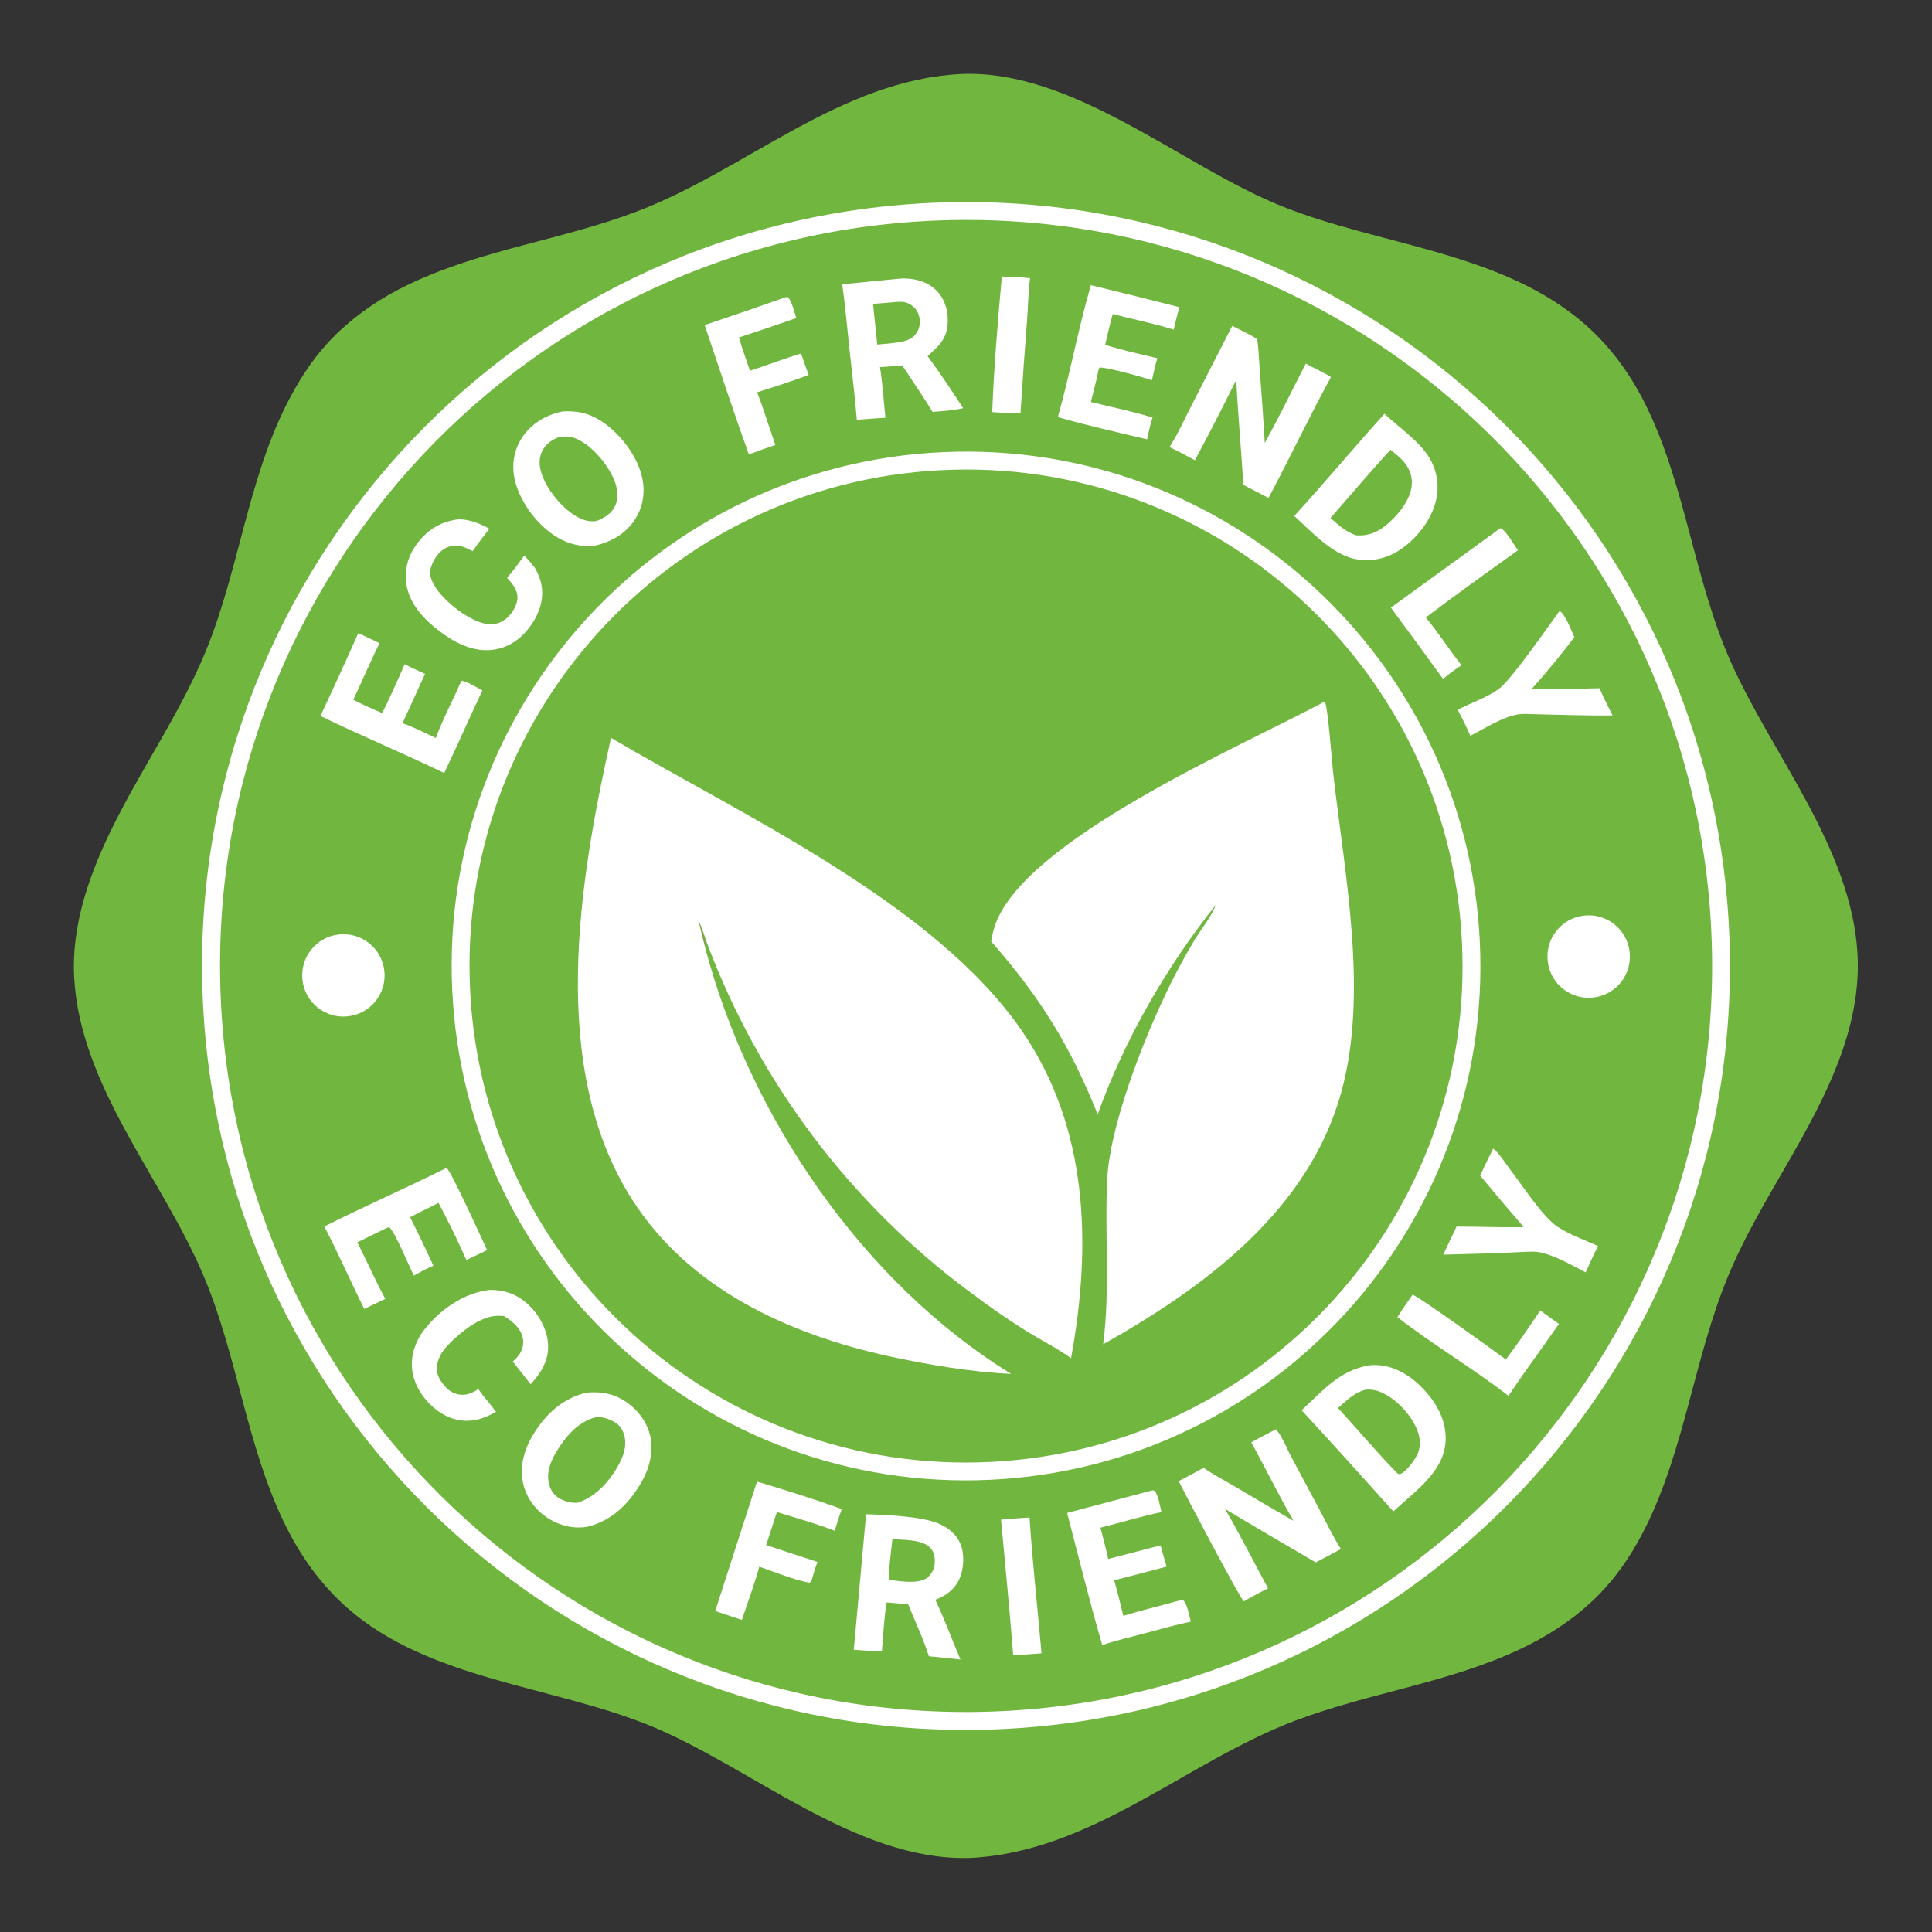 <?xml version="1.0" encoding="UTF-8"?> <svg xmlns="http://www.w3.org/2000/svg" width="35" height="35" viewBox="0 0 35 35" fill="none"><rect x="0" y="0" width="35" height="35" fill="#333333" stroke="none"/><path d="M17.426 1.34C19.45 1.262 21.398 2.998 23.207 3.73C25.009 4.458 27.219 4.556 28.727 5.888C29.208 6.313 29.573 6.831 29.849 7.409C30.545 8.864 30.697 10.504 31.348 11.974C32.108 13.688 33.546 15.364 33.651 17.291C33.684 17.911 33.562 18.521 33.353 19.102C32.843 20.527 31.877 21.736 31.302 23.129C30.695 24.599 30.525 26.222 29.819 27.653C29.621 28.054 29.373 28.444 29.072 28.775C28.646 29.244 28.122 29.598 27.552 29.869C26.252 30.487 24.801 30.664 23.462 31.172C21.465 31.93 19.775 33.558 17.56 33.659C15.5 33.712 13.609 32.01 11.771 31.26C10.003 30.54 7.758 30.429 6.284 29.122C5.789 28.684 5.418 28.15 5.134 27.556C4.463 26.15 4.297 24.564 3.695 23.129C2.951 21.354 1.445 19.681 1.343 17.697C1.311 17.081 1.443 16.46 1.652 15.883C2.172 14.44 3.146 13.212 3.728 11.795C4.326 10.341 4.483 8.727 5.196 7.316C5.39 6.933 5.635 6.542 5.926 6.225C6.348 5.763 6.87 5.405 7.434 5.138C8.743 4.518 10.194 4.343 11.538 3.831C13.526 3.074 15.222 1.444 17.426 1.34Z" fill="#71B63E"></path><path d="M16.806 3.678C24.44 3.295 30.939 9.173 31.322 16.807C31.704 24.441 25.826 30.94 18.192 31.322C10.558 31.704 4.06 25.826 3.678 18.192C3.295 10.559 9.173 4.061 16.806 3.678Z" fill="white"></path><path d="M17.082 3.991C24.543 3.76 30.779 9.62 31.01 17.081C31.241 24.542 25.38 30.777 17.92 31.008C10.459 31.239 4.224 25.378 3.993 17.918C3.762 10.458 9.622 4.222 17.082 3.991Z" fill="#71B63E"></path><path d="M17.081 8.191C22.219 7.96 26.573 11.935 26.809 17.073C27.044 22.21 23.073 26.568 17.936 26.808C12.792 27.049 8.428 23.072 8.192 17.927C7.955 12.784 11.936 8.423 17.081 8.191Z" fill="white"></path><path d="M17.037 8.518C21.997 8.262 26.226 12.075 26.483 17.034C26.741 21.994 22.929 26.224 17.97 26.483C13.008 26.742 8.776 22.929 8.518 17.967C8.261 13.005 12.075 8.774 17.037 8.518Z" fill="#71B63E"></path><path d="M11.069 13.367C13.457 14.774 16.921 16.367 18.506 18.665C19.723 20.429 19.777 22.562 19.403 24.606C19.161 24.429 18.871 24.285 18.614 24.127C18.262 23.906 17.92 23.67 17.589 23.42C15.417 21.815 13.757 19.616 12.809 17.088L12.771 17.154C13.57 20.201 15.614 23.223 18.317 24.889C17.612 24.859 16.779 24.718 16.092 24.567C14.272 24.166 12.478 23.344 11.445 21.721C9.928 19.336 10.488 15.967 11.069 13.367Z" fill="white"></path><path d="M12.652 16.67C12.717 16.803 12.761 16.948 12.809 17.088L12.771 17.154C12.729 16.993 12.69 16.832 12.652 16.67Z" fill="#7FA74A"></path><path d="M23.988 12.715L24.006 12.725C24.056 12.827 24.128 13.783 24.15 13.988C24.355 15.821 24.797 17.978 24.299 19.786C23.708 21.929 21.832 23.313 19.985 24.353C20.115 23.337 20.008 22.364 20.059 21.352C20.106 20.419 20.677 18.936 21.081 18.086C21.244 17.729 21.437 17.369 21.638 17.032C21.752 16.842 21.953 16.597 22.024 16.396C21.127 17.519 20.371 18.835 19.885 20.188C19.391 18.948 18.834 18.053 17.955 17.054C17.97 16.97 17.987 16.885 18.012 16.805C18.497 15.228 22.522 13.504 23.988 12.715Z" fill="white"></path><path d="M10.186 7.454C10.425 7.44 10.625 7.472 10.834 7.593C11.188 7.798 11.524 8.217 11.625 8.616C11.691 8.878 11.662 9.15 11.52 9.383C11.351 9.659 11.093 9.811 10.783 9.883C10.54 9.913 10.312 9.862 10.102 9.738C9.749 9.531 9.43 9.113 9.331 8.715C9.264 8.45 9.301 8.175 9.448 7.942C9.614 7.679 9.887 7.518 10.186 7.454Z" fill="white"></path><path d="M10.133 7.915C10.229 7.906 10.312 7.901 10.405 7.934C10.697 8.04 10.991 8.388 11.114 8.667C11.181 8.818 11.218 8.99 11.151 9.147C11.088 9.298 10.964 9.372 10.821 9.433C10.726 9.456 10.633 9.442 10.543 9.405C10.252 9.287 9.957 8.938 9.838 8.652C9.775 8.503 9.747 8.34 9.814 8.188C9.875 8.049 9.996 7.967 10.133 7.915Z" fill="#71B63E"></path><path d="M10.627 25.229C10.855 25.208 11.069 25.236 11.27 25.351C11.508 25.487 11.704 25.719 11.773 25.987C11.852 26.298 11.762 26.615 11.601 26.884C11.379 27.256 11.076 27.55 10.649 27.656C10.41 27.702 10.156 27.644 9.95 27.518C9.721 27.379 9.543 27.15 9.48 26.889C9.403 26.569 9.498 26.25 9.667 25.976C9.893 25.608 10.201 25.329 10.627 25.229Z" fill="white"></path><path d="M10.798 25.673C10.902 25.667 10.989 25.691 11.084 25.735C11.191 25.785 11.263 25.862 11.301 25.975C11.36 26.148 11.313 26.331 11.232 26.489C11.072 26.804 10.807 27.112 10.465 27.223C10.351 27.233 10.239 27.201 10.139 27.147C10.042 27.094 9.981 27.006 9.951 26.903C9.891 26.698 9.965 26.494 10.069 26.318C10.236 26.034 10.468 25.756 10.798 25.673Z" fill="#71B63E"></path><path d="M25.081 7.496C25.347 7.748 25.696 7.975 25.891 8.288C26.035 8.523 26.079 8.806 26.013 9.074C25.926 9.438 25.638 9.793 25.321 9.986C25.067 10.141 24.783 10.184 24.495 10.115C24.083 9.993 23.756 9.628 23.447 9.347C24.002 8.739 24.53 8.107 25.081 7.496Z" fill="white"></path><path d="M25.191 8.148C25.267 8.211 25.351 8.275 25.417 8.349C25.527 8.471 25.59 8.619 25.576 8.785C25.553 9.059 25.334 9.321 25.134 9.494C24.965 9.639 24.789 9.715 24.565 9.697C24.383 9.634 24.243 9.511 24.104 9.383C24.466 8.972 24.819 8.55 25.191 8.148Z" fill="#71B63E"></path><path d="M24.808 24.734C24.838 24.731 24.869 24.729 24.9 24.729C25.234 24.728 25.531 24.902 25.758 25.135C26.008 25.39 26.196 25.705 26.19 26.073C26.18 26.659 25.626 27.018 25.242 27.381L25.117 27.241C24.609 26.673 24.097 26.109 23.58 25.548C23.965 25.194 24.267 24.823 24.808 24.734Z" fill="white"></path><path d="M24.739 25.175C24.823 25.17 24.901 25.177 24.98 25.206C25.258 25.307 25.535 25.596 25.656 25.863C25.724 26.012 25.749 26.176 25.685 26.331C25.641 26.437 25.472 26.669 25.363 26.704C25.339 26.712 25.327 26.696 25.308 26.684C24.94 26.306 24.596 25.898 24.24 25.508C24.397 25.366 24.53 25.234 24.739 25.175Z" fill="#71B63E"></path><path d="M16.287 5.049C16.316 5.047 16.344 5.045 16.373 5.045C16.599 5.045 16.823 5.111 16.981 5.28C17.122 5.432 17.176 5.633 17.169 5.837C17.158 6.14 17.01 6.265 16.804 6.451C17.029 6.756 17.242 7.077 17.449 7.395C17.268 7.436 17.079 7.448 16.894 7.462C16.749 7.221 16.586 6.987 16.433 6.751L16.344 6.622C16.21 6.631 16.076 6.641 15.942 6.651C15.989 6.953 16.009 7.264 16.04 7.568C15.867 7.577 15.694 7.592 15.522 7.604C15.488 7.176 15.433 6.748 15.388 6.32C15.346 5.931 15.313 5.538 15.258 5.15L16.287 5.049Z" fill="white"></path><path d="M16.183 5.475C16.273 5.466 16.37 5.456 16.454 5.496C16.547 5.539 16.616 5.615 16.646 5.713C16.677 5.812 16.668 5.923 16.615 6.013C16.543 6.136 16.445 6.165 16.316 6.196C16.175 6.219 16.034 6.23 15.892 6.242C15.87 5.996 15.838 5.751 15.816 5.505C15.939 5.498 16.061 5.485 16.183 5.475Z" fill="#71B63E"></path><path d="M15.69 27.432C16.039 27.442 16.674 27.468 16.989 27.595C17.171 27.668 17.33 27.793 17.403 27.979C17.476 28.166 17.462 28.425 17.378 28.609C17.293 28.796 17.131 28.91 16.945 28.982C17.111 29.334 17.247 29.706 17.4 30.064C17.21 30.041 17.019 30.024 16.828 30.005C16.727 29.687 16.575 29.371 16.451 29.06C16.322 29.053 16.193 29.04 16.064 29.029C16.013 29.318 16.002 29.625 15.976 29.918C15.806 29.91 15.636 29.9 15.467 29.887L15.69 27.432Z" fill="white"></path><path d="M16.167 27.883C16.367 27.898 16.678 27.886 16.834 28.022C16.908 28.087 16.934 28.176 16.935 28.271C16.938 28.411 16.894 28.487 16.799 28.586C16.606 28.706 16.317 28.64 16.102 28.623C16.104 28.378 16.14 28.126 16.167 27.883Z" fill="#71B63E"></path><path d="M22.323 5.904C22.474 5.981 22.635 6.052 22.776 6.144C22.803 6.339 22.809 6.54 22.824 6.737C22.858 7.166 22.888 7.595 22.913 8.025C23.174 7.553 23.409 7.066 23.656 6.587C23.806 6.672 23.966 6.739 24.112 6.831C23.717 7.551 23.368 8.297 22.98 9.021L22.524 8.784C22.488 8.149 22.426 7.517 22.396 6.882C22.154 7.372 21.905 7.857 21.647 8.338C21.495 8.255 21.341 8.175 21.186 8.098C21.338 7.865 21.459 7.591 21.587 7.343L22.323 5.904Z" fill="white"></path><path d="M23.115 25.893C23.226 26.015 23.309 26.237 23.39 26.387L23.921 27.381C24.041 27.609 24.155 27.845 24.292 28.062L23.837 28.305C23.287 27.985 22.738 27.663 22.192 27.336C22.467 27.805 22.712 28.296 22.972 28.774C22.823 28.846 22.68 28.927 22.537 29.007H22.532C22.466 28.965 21.471 27.069 21.352 26.831C21.504 26.756 21.653 26.672 21.803 26.591C21.982 26.714 22.182 26.818 22.37 26.929C22.724 27.139 23.079 27.347 23.435 27.553C23.163 27.089 22.929 26.6 22.668 26.13C22.814 26.048 22.966 25.971 23.115 25.893Z" fill="white"></path><path d="M6.491 11.469C6.619 11.529 6.747 11.589 6.875 11.651C6.708 11.989 6.562 12.336 6.4 12.676C6.57 12.766 6.747 12.843 6.924 12.918C7.069 12.628 7.202 12.33 7.331 12.032C7.45 12.097 7.577 12.151 7.7 12.208L7.292 13.102C7.498 13.172 7.699 13.279 7.896 13.37C8.023 13.017 8.21 12.681 8.356 12.335C8.421 12.323 8.673 12.471 8.739 12.509C8.503 13.005 8.285 13.509 8.047 14.004C7.307 13.646 6.544 13.332 5.805 12.97C6.039 12.472 6.268 11.972 6.491 11.469Z" fill="white"></path><path d="M19.762 5.166C20.299 5.296 20.834 5.429 21.369 5.566C21.325 5.698 21.296 5.837 21.262 5.972C20.903 5.858 20.524 5.785 20.159 5.689C20.105 5.872 20.066 6.06 20.021 6.246C20.328 6.346 20.65 6.413 20.965 6.489C20.927 6.62 20.899 6.755 20.868 6.889C20.718 6.835 20.05 6.651 19.92 6.658L19.903 6.686C19.866 6.886 19.811 7.085 19.762 7.283C20.134 7.375 20.515 7.45 20.88 7.565C20.837 7.694 20.809 7.826 20.78 7.959C20.242 7.829 19.695 7.711 19.164 7.556C19.387 6.766 19.533 5.953 19.762 5.166Z" fill="white"></path><path d="M8.088 21.158C8.17 21.203 8.738 22.466 8.825 22.647C8.699 22.706 8.574 22.766 8.449 22.826C8.294 22.477 8.124 22.128 7.944 21.791C7.774 21.881 7.599 21.959 7.43 22.052C7.576 22.341 7.716 22.634 7.851 22.929C7.729 22.983 7.614 23.042 7.499 23.108C7.407 22.939 7.16 22.315 7.049 22.23L7 22.248L6.472 22.506C6.648 22.844 6.797 23.196 6.98 23.53C6.852 23.589 6.726 23.652 6.599 23.713C6.352 23.218 6.132 22.709 5.875 22.219C6.605 21.851 7.356 21.523 8.088 21.158Z" fill="white"></path><path d="M20.86 27.003C20.888 26.998 20.895 27 20.921 27.007C20.991 27.114 21.011 27.271 21.04 27.394C20.669 27.469 20.302 27.585 19.935 27.675C19.985 27.864 20.035 28.052 20.076 28.242L21.025 27.996C21.06 28.125 21.096 28.253 21.134 28.381C20.818 28.465 20.502 28.547 20.185 28.628C20.244 28.841 20.299 29.056 20.35 29.272C20.687 29.169 21.031 29.09 21.37 28.993L21.423 28.983C21.507 29.03 21.545 29.28 21.573 29.377C21.294 29.435 21.018 29.515 20.742 29.588C20.484 29.656 20.221 29.717 19.968 29.802C19.738 29.011 19.54 28.206 19.332 27.408L20.86 27.003Z" fill="white"></path><path d="M8.321 9.406C8.53 9.416 8.685 9.481 8.866 9.578C8.762 9.712 8.657 9.845 8.563 9.985C8.501 9.953 8.439 9.921 8.372 9.901C8.269 9.87 8.157 9.882 8.062 9.935C7.926 10.011 7.83 10.173 7.796 10.322C7.771 10.435 7.842 10.569 7.903 10.659C8.075 10.915 8.508 11.256 8.818 11.304C8.941 11.323 9.059 11.292 9.158 11.216C9.263 11.135 9.362 10.985 9.373 10.85C9.387 10.693 9.282 10.577 9.186 10.467C9.299 10.341 9.396 10.201 9.497 10.065C9.569 10.137 9.63 10.21 9.692 10.291C9.746 10.389 9.79 10.488 9.81 10.599C9.855 10.854 9.774 11.101 9.631 11.31C9.475 11.539 9.254 11.716 8.974 11.765C8.628 11.825 8.307 11.682 8.031 11.485C7.721 11.264 7.417 10.965 7.359 10.57C7.32 10.302 7.404 10.044 7.568 9.833C7.768 9.578 8 9.443 8.321 9.406Z" fill="white"></path><path d="M8.876 23.367C9.129 23.369 9.342 23.435 9.536 23.603C9.749 23.787 9.912 24.067 9.929 24.351C9.946 24.645 9.801 24.87 9.613 25.077L9.289 24.666C9.339 24.622 9.388 24.572 9.422 24.515C9.477 24.423 9.494 24.317 9.464 24.213C9.415 24.043 9.274 23.927 9.127 23.841C9.092 23.839 9.058 23.837 9.023 23.837C8.71 23.835 8.355 24.126 8.145 24.337C8.002 24.481 7.909 24.623 7.91 24.831C7.924 24.893 7.944 24.949 7.978 25.004C8.054 25.127 8.158 25.234 8.306 25.261C8.445 25.287 8.552 25.239 8.665 25.163C8.762 25.307 8.883 25.436 8.986 25.576C8.857 25.648 8.731 25.707 8.585 25.729C8.348 25.765 8.117 25.698 7.926 25.556C7.692 25.382 7.504 25.114 7.468 24.821C7.433 24.544 7.534 24.277 7.707 24.063C7.993 23.709 8.418 23.418 8.876 23.367Z" fill="white"></path><path d="M14.235 5.383L14.275 5.383C14.351 5.473 14.389 5.65 14.425 5.762C14.08 5.883 13.734 6.001 13.387 6.114C13.443 6.316 13.519 6.517 13.586 6.717C13.896 6.617 14.2 6.497 14.512 6.405C14.556 6.535 14.602 6.664 14.65 6.793C14.343 6.907 14.028 7.009 13.716 7.107C13.775 7.255 13.825 7.407 13.876 7.558L14.046 8.061C13.886 8.115 13.726 8.172 13.567 8.232C13.285 7.457 13.031 6.67 12.766 5.889C13.257 5.725 13.747 5.556 14.235 5.383Z" fill="white"></path><path d="M13.714 26.84C14.227 26.994 14.745 27.155 15.248 27.338C15.203 27.469 15.161 27.6 15.121 27.731C14.784 27.599 14.42 27.5 14.074 27.392L13.88 27.991L14.81 28.296C14.765 28.406 14.735 28.524 14.701 28.637C14.688 28.665 14.698 28.652 14.663 28.672C14.365 28.616 14.043 28.481 13.755 28.382C13.665 28.705 13.548 29.028 13.44 29.346L12.957 29.185L13.714 26.84Z" fill="white"></path><path d="M28.253 11.068C28.359 11.127 28.467 11.429 28.521 11.543C28.278 11.865 28.013 12.183 27.745 12.485C28.155 12.494 28.569 12.475 28.978 12.468C29.045 12.636 29.134 12.798 29.213 12.96C28.739 12.968 28.261 12.947 27.787 12.938C27.701 12.936 27.607 12.927 27.522 12.939C27.226 12.98 26.902 13.195 26.636 13.33C26.57 13.168 26.488 13.014 26.408 12.858C26.645 12.734 26.927 12.64 27.145 12.487C27.373 12.327 28.038 11.358 28.253 11.068Z" fill="white"></path><path d="M27.05 20.807C27.175 20.907 27.282 21.091 27.382 21.22C27.597 21.497 27.948 22.047 28.217 22.224C28.434 22.368 28.712 22.466 28.951 22.573C28.869 22.729 28.798 22.89 28.726 23.051C28.496 22.929 28.221 22.774 27.97 22.705C27.96 22.702 27.95 22.699 27.94 22.697C27.817 22.664 27.69 22.676 27.564 22.681C27.093 22.708 26.618 22.715 26.146 22.729C26.225 22.559 26.305 22.39 26.386 22.221C26.791 22.219 27.197 22.24 27.603 22.23C27.337 21.922 27.074 21.61 26.814 21.297C26.89 21.133 26.969 20.969 27.05 20.807Z" fill="white"></path><path d="M28.695 16.587C29.103 16.54 29.473 16.831 29.522 17.24C29.571 17.648 29.282 18.019 28.874 18.07C28.463 18.122 28.088 17.83 28.039 17.419C27.989 17.008 28.283 16.634 28.695 16.587Z" fill="white"></path><path d="M6.137 16.929C6.548 16.882 6.918 17.178 6.963 17.59C7.008 18.001 6.709 18.37 6.298 18.412C5.889 18.455 5.523 18.159 5.479 17.751C5.435 17.343 5.728 16.975 6.137 16.929Z" fill="white"></path><path d="M27.181 9.568C27.269 9.591 27.44 9.887 27.499 9.969C26.939 10.368 26.378 10.772 25.829 11.186C26.06 11.463 26.253 11.769 26.477 12.051C26.359 12.127 26.251 12.209 26.142 12.299C25.83 11.867 25.515 11.437 25.197 11.008L27.181 9.568Z" fill="white"></path><path d="M25.59 23.455C25.714 23.495 27.075 24.476 27.28 24.628C27.498 24.341 27.703 24.038 27.904 23.739C28.013 23.825 28.13 23.903 28.242 23.984L27.951 24.395C27.741 24.691 27.527 24.985 27.327 25.287C26.679 24.785 25.964 24.366 25.316 23.862C25.4 23.722 25.497 23.589 25.59 23.455Z" fill="white"></path><path d="M18.149 5.01C18.32 5.013 18.491 5.023 18.661 5.039C18.627 5.275 18.627 5.524 18.609 5.762C18.564 6.338 18.523 6.915 18.487 7.491C18.317 7.491 18.145 7.476 17.975 7.466C18.005 6.651 18.076 5.822 18.149 5.01Z" fill="white"></path><path d="M18.432 27.505L18.651 27.492C18.705 28.312 18.797 29.132 18.868 29.951L18.579 29.973L18.355 29.984C18.291 29.165 18.209 28.347 18.135 27.529C18.233 27.519 18.333 27.513 18.432 27.505Z" fill="white"></path></svg> 